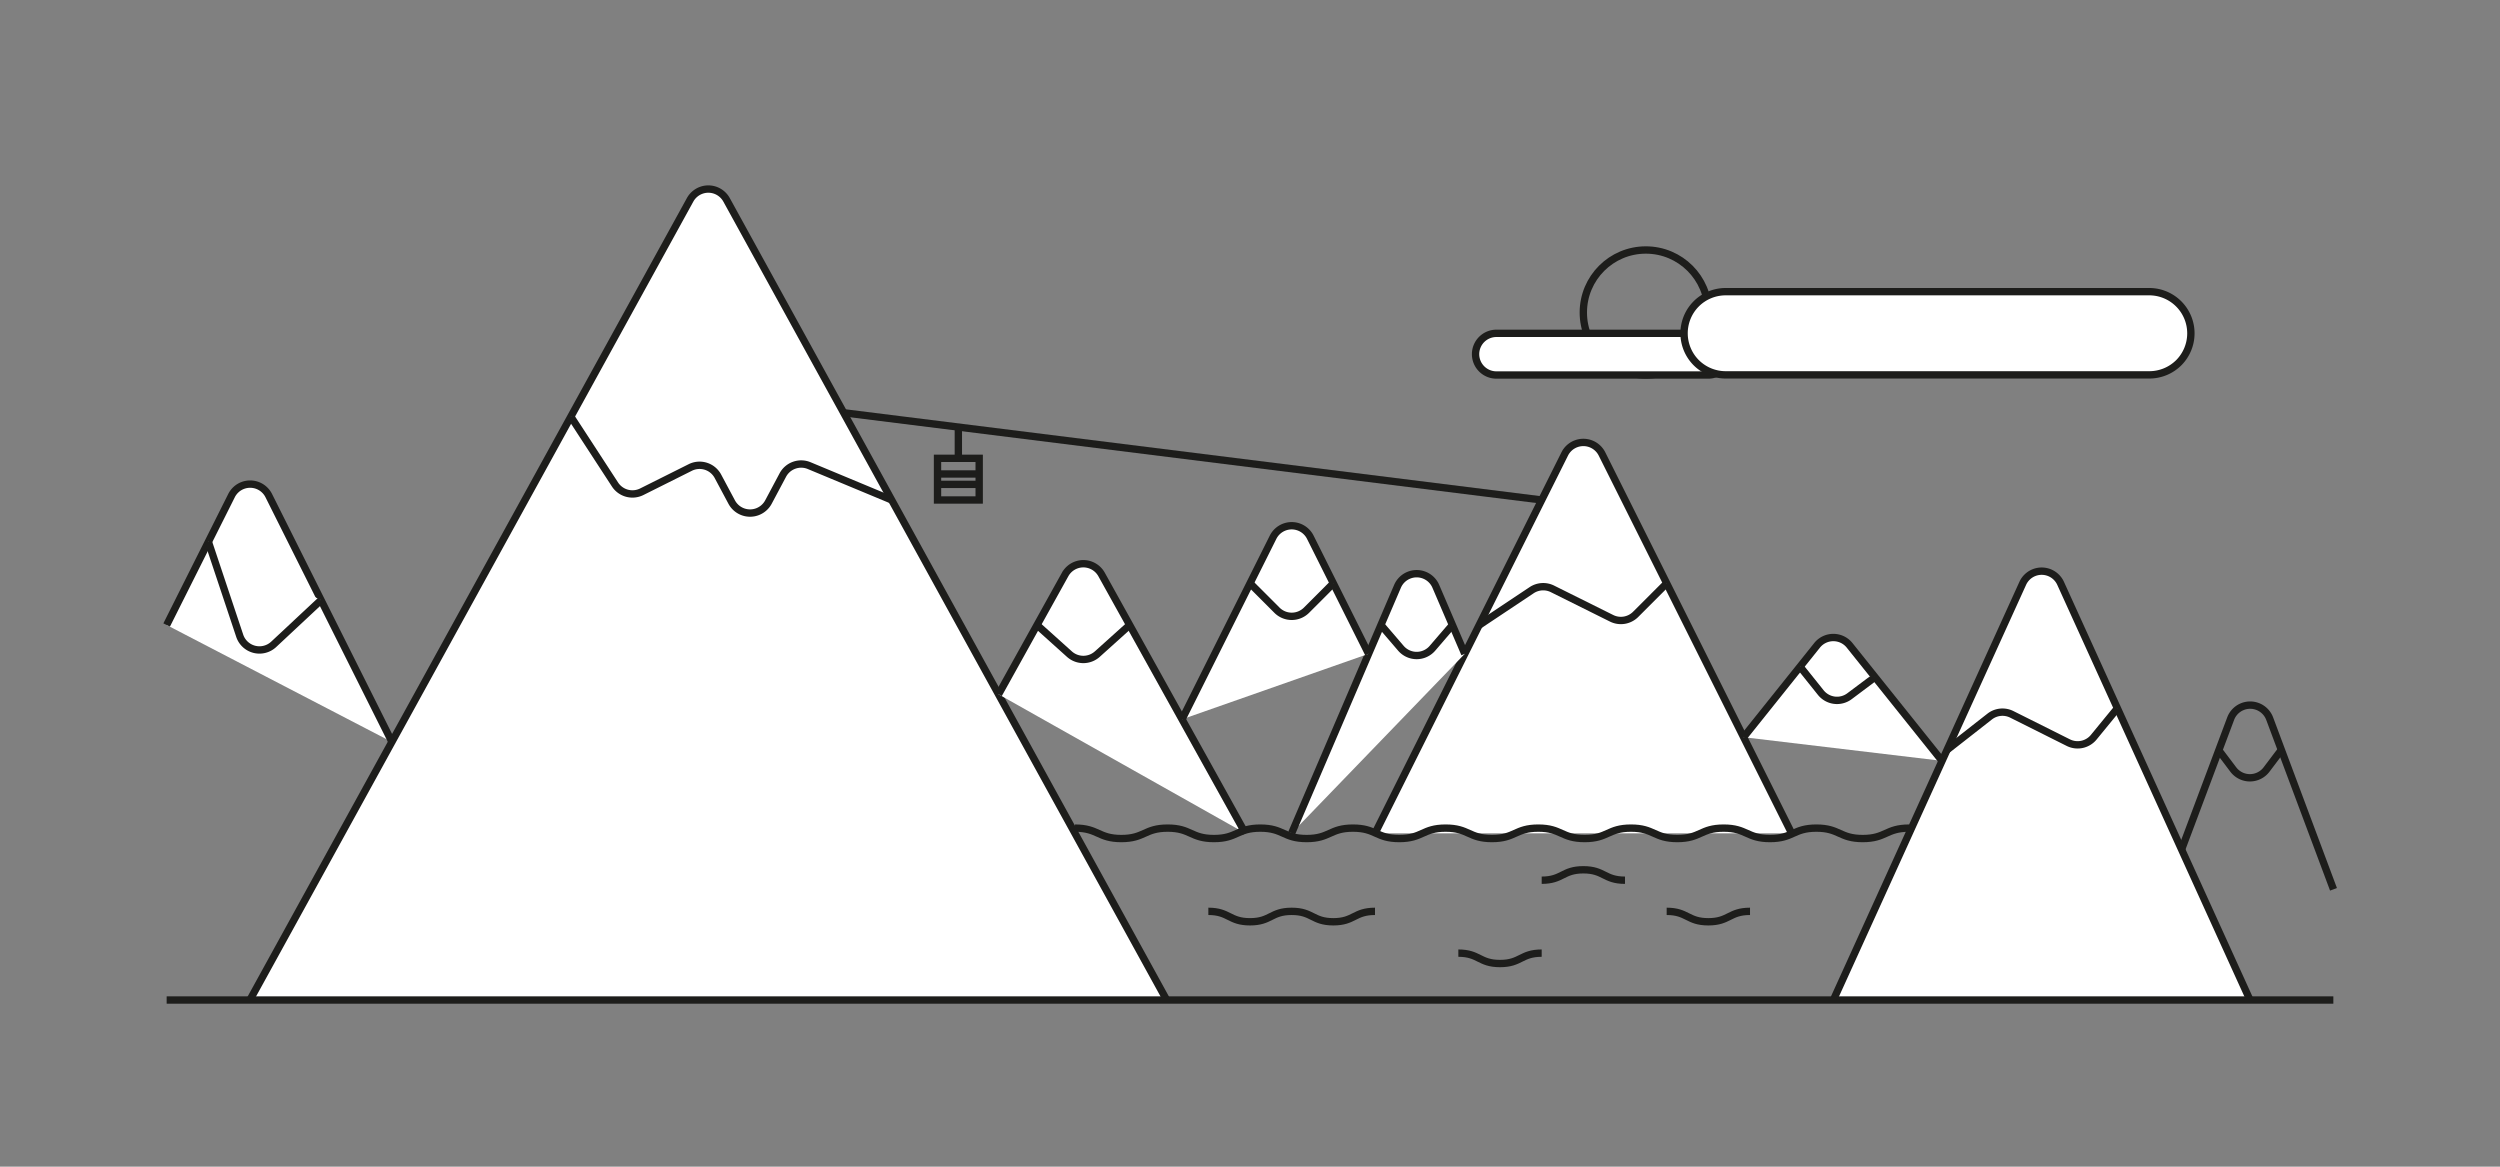 <?xml version="1.0" encoding="UTF-8"?> <svg xmlns="http://www.w3.org/2000/svg" id="bdc8468a-470c-44e6-9716-a8d20a3bc2d4" data-name="Capa 1" viewBox="0 0 680.31 317.48"><rect x="0" y="0" width="680.31" height="317.48" fill="#808080" stroke="none"/><defs><style>.a41147b7-97ff-457e-be34-bac833683d7e{fill:none;}.a41147b7-97ff-457e-be34-bac833683d7e,.ba25b09b-80f2-4fbe-87ff-0dd4852552e6{stroke:#1d1d1b;stroke-miterlimit:10;stroke-width:2px;}.ba25b09b-80f2-4fbe-87ff-0dd4852552e6{fill:#fff;}</style></defs><circle class="a41147b7-97ff-457e-be34-bac833683d7e" cx="447.87" cy="85.04" r="17.01"></circle><line class="a41147b7-97ff-457e-be34-bac833683d7e" x1="260.79" y1="116.22" x2="260.79" y2="124.72"></line><rect class="a41147b7-97ff-457e-be34-bac833683d7e" x="255.12" y="124.72" width="11.34" height="11.34"></rect><line class="a41147b7-97ff-457e-be34-bac833683d7e" x1="255.12" y1="128.98" x2="266.46" y2="128.98"></line><line class="a41147b7-97ff-457e-be34-bac833683d7e" x1="266.46" y1="131.81" x2="255.12" y2="131.81"></line><path class="ba25b09b-80f2-4fbe-87ff-0dd4852552e6" d="M612.28,272.13,560.75,158.76a5.66,5.66,0,0,0-10.32,0L498.9,272.13"></path><path class="ba25b09b-80f2-4fbe-87ff-0dd4852552e6" d="M317.48,272.13,197.72,54.39a5.66,5.66,0,0,0-9.93,0L68,272.13"></path><path class="ba25b09b-80f2-4fbe-87ff-0dd4852552e6" d="M155.34,113.39l12,18.43a5.67,5.67,0,0,0,7.29,2l13.2-6.6a5.66,5.66,0,0,1,7.54,2.4l3.74,7a5.67,5.67,0,0,0,10,0l3.91-7.34a5.66,5.66,0,0,1,7.18-2.57l22.46,9.35"></path><path class="ba25b09b-80f2-4fbe-87ff-0dd4852552e6" d="M529.82,204.09,541.43,195a5.66,5.66,0,0,1,6-.62l15.41,7.71a5.67,5.67,0,0,0,6.92-1.48l6.41-7.83"></path><path class="ba25b09b-80f2-4fbe-87ff-0dd4852552e6" d="M45.35,170.08,63,134.87a5.67,5.67,0,0,1,10.14,0l33.54,67.06"></path><path class="ba25b09b-80f2-4fbe-87ff-0dd4852552e6" d="M87.33,163.33l-12.84,12A5.67,5.67,0,0,1,65.23,173L56.69,147.4"></path><path class="ba25b09b-80f2-4fbe-87ff-0dd4852552e6" d="M271.73,188.94l18.12-32.62a5.67,5.67,0,0,1,9.91,0l39.14,70.45"></path><path class="ba25b09b-80f2-4fbe-87ff-0dd4852552e6" d="M487.56,226.77,435.94,123.53a5.67,5.67,0,0,0-10.14,0L374.17,226.77"></path><path class="ba25b09b-80f2-4fbe-87ff-0dd4852552e6" d="M398.6,177.92l-7.88-18.37a5.67,5.67,0,0,0-10.42,0l-28.8,67.16"></path><path class="ba25b09b-80f2-4fbe-87ff-0dd4852552e6" d="M372.42,177.92,356.57,146.2a5.67,5.67,0,0,0-10.14,0l-24.77,49.54"></path><path class="ba25b09b-80f2-4fbe-87ff-0dd4852552e6" d="M528.48,207.05l-25.16-31.44a5.67,5.67,0,0,0-8.85,0l-20,25"></path><path class="ba25b09b-80f2-4fbe-87ff-0dd4852552e6" d="M510.24,184.25l-6.95,5.21a5.66,5.66,0,0,1-7.82-1l-5.64-7.05"></path><path class="ba25b09b-80f2-4fbe-87ff-0dd4852552e6" d="M395.24,170.08l-5.43,6.32a5.66,5.66,0,0,1-8.6,0l-5.42-6.32"></path><path class="ba25b09b-80f2-4fbe-87ff-0dd4852552e6" d="M453.54,158.74l-8.45,8.45a5.67,5.67,0,0,1-6.54,1.06l-16.08-8a5.67,5.67,0,0,0-5.68.36l-14.27,9.51"></path><path class="ba25b09b-80f2-4fbe-87ff-0dd4852552e6" d="M362.83,158.74l-7.32,7.33a5.68,5.68,0,0,1-8,0l-7.33-7.33"></path><path class="ba25b09b-80f2-4fbe-87ff-0dd4852552e6" d="M307.4,170.08,298.6,178a5.68,5.68,0,0,1-7.59,0l-8.81-7.92"></path><line class="a41147b7-97ff-457e-be34-bac833683d7e" x1="45.35" y1="272.13" x2="634.96" y2="272.13"></line><path class="a41147b7-97ff-457e-be34-bac833683d7e" d="M292.54,225.35c6.3,0,6.3,2.84,12.6,2.84s6.3-2.84,12.61-2.84,6.3,2.84,12.6,2.84,6.3-2.84,12.61-2.84,6.3,2.84,12.61,2.84,6.3-2.84,12.6-2.84,6.31,2.84,12.61,2.84,6.31-2.84,12.61-2.84,6.31,2.84,12.61,2.84,6.31-2.84,12.61-2.84,6.31,2.84,12.61,2.84,6.31-2.84,12.61-2.84,6.31,2.84,12.61,2.84,6.31-2.84,12.61-2.84,6.31,2.84,12.61,2.84,6.31-2.84,12.62-2.84,6.3,2.84,12.61,2.84,6.31-2.84,12.62-2.84"></path><line class="a41147b7-97ff-457e-be34-bac833683d7e" x1="229.59" y1="112.32" x2="419.53" y2="136.06"></line><path class="a41147b7-97ff-457e-be34-bac833683d7e" d="M635,242l-17.37-46.45a5.67,5.67,0,0,0-10.61,0l-13.34,35.55"></path><path class="a41147b7-97ff-457e-be34-bac833683d7e" d="M620.79,204.09l-4,5.3a5.67,5.67,0,0,1-9.07,0l-4-5.3"></path><path class="a41147b7-97ff-457e-be34-bac833683d7e" d="M328.82,248c5.67,0,5.67,2.84,11.34,2.84s5.66-2.84,11.33-2.84,5.67,2.84,11.34,2.84S368.5,248,374.17,248"></path><path class="a41147b7-97ff-457e-be34-bac833683d7e" d="M396.85,259.37c5.67,0,5.67,2.83,11.34,2.83s5.67-2.83,11.34-2.83"></path><path class="a41147b7-97ff-457e-be34-bac833683d7e" d="M453.54,248c5.67,0,5.67,2.84,11.34,2.84s5.67-2.84,11.34-2.84"></path><path class="a41147b7-97ff-457e-be34-bac833683d7e" d="M442.2,239.53c-5.66,0-5.66-2.84-11.33-2.84s-5.67,2.84-11.34,2.84"></path><path class="ba25b09b-80f2-4fbe-87ff-0dd4852552e6" d="M464.87,90.71H407.2a5.66,5.66,0,0,0-4,1.66h0a5.67,5.67,0,0,0,4,9.68h57.67a5.67,5.67,0,0,0,5.67-5.67h0A5.67,5.67,0,0,0,464.87,90.71Z"></path><path class="ba25b09b-80f2-4fbe-87ff-0dd4852552e6" d="M584.91,79.37H469.58a11.33,11.33,0,0,0-8,3.32h0a11.34,11.34,0,0,0,0,16h0a11.37,11.37,0,0,0,8,3.32H584.91a11.37,11.37,0,0,0,8-3.32h0A11.34,11.34,0,0,0,584.91,79.37Z"></path></svg> 